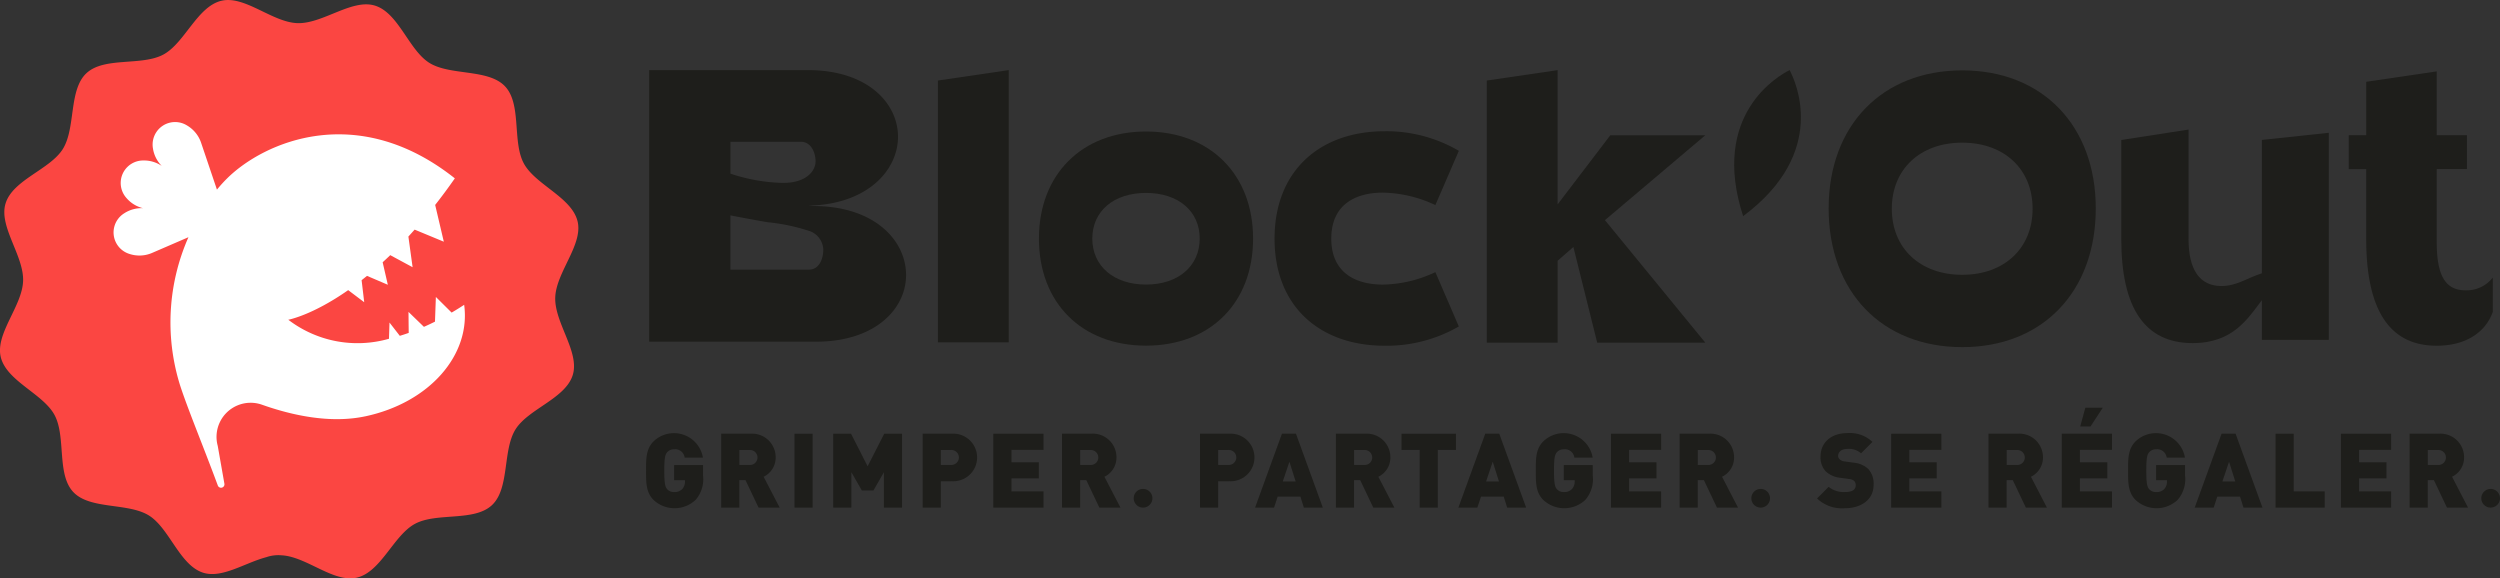 <?xml version="1.0" encoding="UTF-8"?> <svg xmlns="http://www.w3.org/2000/svg" width="280.767" height="64.951" viewBox="0 0 280.767 64.951"><rect x="0" y="0" width="280.767" height="64.951" fill="#333333" stroke="none"/><g id="Group_255" data-name="Group 255" transform="translate(5256.676 5003.778)"><path id="Path_376" data-name="Path 376" d="M570.194,333.1c-.636-2.719-4.751-4.125-6.044-6.529-1.31-2.438-.22-6.639-2.1-8.644s-6.145-1.179-8.5-2.64c-2.318-1.44-3.464-5.635-6.138-6.44-2.584-.779-5.851,2.063-8.677,1.974s-5.908-3.129-8.536-2.514c-2.72.636-4.125,4.751-6.529,6.043-2.439,1.311-6.64.22-8.645,2.1s-1.179,6.144-2.64,8.5c-1.44,2.319-5.635,3.464-6.44,6.138-.778,2.584,2.063,5.851,1.974,8.677s-3.129,5.908-2.514,8.536c.636,2.72,4.751,4.125,6.044,6.529,1.311,2.439.22,6.64,2.1,8.645s6.144,1.179,8.5,2.64c2.318,1.44,3.464,5.635,6.138,6.441,2.1.631,4.641-1.119,7.036-1.756a4.135,4.135,0,0,1,1.719-.214c2.8.141,5.854,3.119,8.458,2.509,2.719-.636,4.125-4.751,6.529-6.043,2.438-1.311,6.64-.22,8.645-2.1s1.179-6.144,2.64-8.5c1.44-2.318,5.635-3.464,6.441-6.138.778-2.585-2.063-5.851-1.974-8.677s3.129-5.908,2.514-8.537" transform="translate(-5762 -5312)" fill="#fb4642"></path><path id="Path_377" data-name="Path 377" d="M574.967,385.735c-3.974.846-8.326-.149-11.589-1.307a3.83,3.83,0,0,0-4.965,4.626l.749,4.254a.385.385,0,0,1-.739.2c-1.615-4.368-3.471-8.825-4.282-11.392a23.676,23.676,0,0,1,.982-16.5l-4.054,1.753a3.583,3.583,0,0,1-2.557.131,2.527,2.527,0,0,1-.6-4.569,3.545,3.545,0,0,1,2.111-.572,3.543,3.543,0,0,1-1.863-1.145A2.527,2.527,0,0,1,550.031,357a3.549,3.549,0,0,1,2.093.611,3.54,3.54,0,0,1-.985-1.945,2.527,2.527,0,0,1,3.8-2.613,3.582,3.582,0,0,1,1.615,1.986l1.769,5.234a16.3,16.3,0,0,1,1.163-1.281c4.141-4.077,14.587-8.683,25.554.016q-1.117,1.6-2.209,2.984l.971,4.13-3.278-1.357q-.355.4-.7.778l.473,3.445-2.511-1.356q-.432.417-.852.8l.581,2.527-2.339-1q-.307.251-.606.485l.293,2.475-1.8-1.359c-4.071,2.85-6.727,3.326-6.727,3.326a12.806,12.806,0,0,0,11.308,2.136l.058-1.822,1.158,1.493q.51-.154,1-.329c-.009-.761-.024-2.359-.024-2.359l1.733,1.679c.434-.191.848-.387,1.241-.583l.1-2.774,1.771,1.757c.571-.336,1.048-.639,1.407-.873.768,5.63-3.9,10.99-11.114,12.525" transform="translate(-5790.635 -5342.755)" fill="#fff"></path><path id="Path_378" data-name="Path 378" d="M855.228,333.783v30.571h-7.954v-29.4Z" transform="translate(-5998.618 -5329.688)" fill="#1e1e1b"></path><path id="Path_379" data-name="Path 379" d="M908.159,368.2c0,7.238-4.825,12.025-12.025,12.025s-12.025-4.787-12.025-12.025c0-7.2,4.825-12.025,12.025-12.025S908.159,361,908.159,368.2m-5.994,0c0-3.091-2.412-5.127-6.031-5.127s-6.031,2.036-6.031,5.127,2.412,5.164,6.031,5.164,6.031-2.073,6.031-5.164" transform="translate(-6024.106 -5345.184)" fill="#1e1e1b"></path><path id="Path_380" data-name="Path 380" d="M1060.669,350.633l11.271,13.759H1059.8l-2.676-10.743-1.771,1.546v9.2H1047.4v-29.44l7.954-1.168v15.078l5.918-7.765h10.668Z" transform="translate(-6137.099 -5329.688)" fill="#1e1e1b"></path><path id="Path_381" data-name="Path 381" d="M1143.82,333.783c-1.228.61-8.94,4.966-5.219,16.4,9.644-7.175,5.868-15.187,5.219-16.4" transform="translate(-6199.511 -5329.688)" fill="#1e1e1b"></path><path id="Path_382" data-name="Path 382" d="M988.077,371.884a14.331,14.331,0,0,1-5.884,1.4c-3.166,0-5.805-1.395-5.805-5.164s2.639-5.164,5.805-5.164a14.33,14.33,0,0,1,5.884,1.4l2.636-6.094a16.09,16.09,0,0,0-8.332-2.2c-7.238,0-12.364,4.41-12.364,12.063s5.127,12.025,12.364,12.025a16.17,16.17,0,0,0,8.331-2.167Z" transform="translate(-6083.552 -5345.1)" fill="#1e1e1b"></path><path id="Path_383" data-name="Path 383" d="M1187.036,333.878c-9.008,0-15,6.207-15,15.5,0,9.375,5.992,15.582,15,15.582s15-6.207,15-15.582c0-9.289-5.991-15.5-15-15.5m0,22.959c-4.729,0-7.906-2.982-7.906-7.42s3.177-7.42,7.906-7.42,7.906,2.982,7.906,7.42-3.177,7.42-7.906,7.42" transform="translate(-6223.343 -5329.753)" fill="#1e1e1b"></path><path id="Path_384" data-name="Path 384" d="M1363.622,345.22v7.806c0,8.184,2.715,12.03,7.919,12.03,3.318,0,5.506-1.546,6.3-3.809V357.4a3.724,3.724,0,0,1-3.055,1.433c-2.262,0-3.243-1.622-3.243-5.43V345.22h3.394v-3.809h-3.394v-7.166l-7.919,1.169v6h-1.961v3.809h1.961" transform="translate(-6354.558 -5330.007)" fill="#1e1e1b"></path><path id="Path_385" data-name="Path 385" d="M1294.518,356.612V371.59c-1.718.549-2.828,1.428-4.547,1.428-2.434,0-3.687-1.831-3.687-5.272v-12.3l-7.553,1.171v11.134c0,7.8,2.685,11.678,8.019,11.678,4.583,0,6.24-2.841,7.768-4.817v4.451h7.518V355.807Z" transform="translate(-6297.172 -5344.674)" fill="#1e1e1b"></path><path id="Path_386" data-name="Path 386" d="M760.4,349.043l-.456-.026v-.011c6.67-.172,10.007-4.04,10.007-7.739,0-3.764-3.417-7.484-10.122-7.484H742.005v30.5h18.731c6.7,0,10.122-3.72,10.122-7.484,0-3.807-3.451-7.753-10.458-7.753m-1.351-7.214c1.081,0,1.64,1.125,1.644,2.206,0,1.058-1.039,2.465-3.793,2.411a19.919,19.919,0,0,1-5.766-1.037v-1.315h0v-2.265Zm.908,14.362h-8.825V350.1s2.744.531,4.178.767a21.9,21.9,0,0,1,4.8,1.024,2.294,2.294,0,0,1,1.449,2.034v.018c0,1.125-.519,2.25-1.6,2.25" transform="translate(-5925.775 -5329.688)" fill="#1e1e1b"></path><path id="Path_387" data-name="Path 387" d="M746.435,473.635a3.452,3.452,0,0,1-4.719,0c-.874-.874-.839-2.039-.839-3.286s-.035-2.413.839-3.287a3.3,3.3,0,0,1,5.546,1.818h-2.051a1.076,1.076,0,0,0-1.188-.932,1,1,0,0,0-.8.361c-.186.245-.3.525-.3,2.04s.117,1.806.3,2.051a.989.989,0,0,0,.8.35,1.189,1.189,0,0,0,.909-.327,1.238,1.238,0,0,0,.315-.885v-.117h-1.223v-1.7h3.251v1.154a3.55,3.55,0,0,1-.839,2.762" transform="translate(-5924.995 -5421.268)" fill="#1e1e1b"></path><path id="Path_388" data-name="Path 388" d="M772.463,474.653l-1.468-3.088h-.688v3.088h-2.039v-8.3h3.286a2.651,2.651,0,0,1,2.832,2.668,2.386,2.386,0,0,1-1.352,2.168l1.8,3.461Zm-1-6.467h-1.154v1.678h1.154a.84.84,0,1,0,0-1.678" transform="translate(-5943.949 -5421.424)" fill="#1e1e1b"></path><rect id="Rectangle_212" data-name="Rectangle 212" width="2.039" height="8.297" transform="translate(-5167.452 -4955.068)" fill="#1e1e1b"></rect><path id="Path_389" data-name="Path 389" d="M814.792,474.654V470.68l-1.177,2.051h-1.3l-1.177-2.051v3.974h-2.039v-8.3h2l1.864,3.659,1.864-3.659h2v8.3Z" transform="translate(-5972.199 -5421.424)" fill="#1e1e1b"></path><path id="Path_390" data-name="Path 390" d="M845,471.693h-1.247v2.96h-2.039v-8.3H845a2.673,2.673,0,1,1,0,5.337m-.093-3.508h-1.154v1.678H844.9a.84.84,0,1,0,0-1.678" transform="translate(-5994.768 -5421.424)" fill="#1e1e1b"></path><path id="Path_391" data-name="Path 391" d="M867.475,474.654v-8.3h5.64v1.818h-3.6v1.387h3.076v1.817h-3.076v1.457h3.6v1.818Z" transform="translate(-6012.597 -5421.424)" fill="#1e1e1b"></path><path id="Path_392" data-name="Path 392" d="M896.718,474.653l-1.468-3.088h-.688v3.088h-2.039v-8.3h3.285a2.651,2.651,0,0,1,2.832,2.668,2.387,2.387,0,0,1-1.352,2.168l1.8,3.461Zm-1-6.467h-1.154v1.678h1.154a.84.84,0,1,0,0-1.678" transform="translate(-6029.929 -5421.424)" fill="#1e1e1b"></path><path id="Path_393" data-name="Path 393" d="M918.667,487.531h0a1.049,1.049,0,0,1,2.1,0h0a1.049,1.049,0,1,1-2.1,0" transform="translate(-6048.02 -5435.351)" fill="#1e1e1b"></path><path id="Path_394" data-name="Path 394" d="M946.128,471.693h-1.247v2.96h-2.039v-8.3h3.286a2.673,2.673,0,1,1,0,5.337m-.093-3.508h-1.154v1.678h1.154a.84.84,0,1,0,0-1.678" transform="translate(-6064.748 -5421.424)" fill="#1e1e1b"></path><path id="Path_395" data-name="Path 395" d="M968.394,474.653l-.385-1.235h-2.552l-.408,1.235h-2.133l3.018-8.3h1.573l3.018,8.3Zm-1.62-5.151-.746,2.214h1.445Z" transform="translate(-6078.639 -5421.424)" fill="#1e1e1b"></path><path id="Path_396" data-name="Path 396" d="M996.586,474.653l-1.469-3.088h-.688v3.088h-2.039v-8.3h3.285a2.651,2.651,0,0,1,2.832,2.668,2.387,2.387,0,0,1-1.352,2.168l1.8,3.461Zm-1-6.467H994.43v1.678h1.154a.84.84,0,1,0,0-1.678" transform="translate(-6099.034 -5421.424)" fill="#1e1e1b"></path><path id="Path_397" data-name="Path 397" d="M1020.376,468.174v6.479h-2.039v-6.479H1016.3v-1.818h6.118v1.818Z" transform="translate(-6115.577 -5421.424)" fill="#1e1e1b"></path><path id="Path_398" data-name="Path 398" d="M1042.521,474.653l-.385-1.235h-2.552l-.408,1.235h-2.133l3.018-8.3h1.573l3.019,8.3Zm-1.62-5.151-.746,2.214h1.445Z" transform="translate(-6129.933 -5421.424)" fill="#1e1e1b"></path><path id="Path_399" data-name="Path 399" d="M1070.826,473.635a3.452,3.452,0,0,1-4.719,0c-.874-.874-.839-2.039-.839-3.286s-.035-2.413.839-3.287a3.3,3.3,0,0,1,5.547,1.818H1069.6a1.077,1.077,0,0,0-1.189-.932,1,1,0,0,0-.8.361c-.187.245-.3.525-.3,2.04s.116,1.806.3,2.051a.99.99,0,0,0,.8.35,1.188,1.188,0,0,0,.909-.327,1.237,1.237,0,0,0,.314-.885v-.117h-1.223v-1.7h3.252v1.154a3.55,3.55,0,0,1-.84,2.762" transform="translate(-6149.463 -5421.268)" fill="#1e1e1b"></path><path id="Path_400" data-name="Path 400" d="M1092.661,474.654v-8.3h5.64v1.818h-3.6v1.387h3.076v1.817H1094.7v1.457h3.6v1.818Z" transform="translate(-6168.418 -5421.424)" fill="#1e1e1b"></path><path id="Path_401" data-name="Path 401" d="M1121.9,474.653l-1.468-3.088h-.688v3.088h-2.039v-8.3h3.286a2.651,2.651,0,0,1,2.832,2.668,2.388,2.388,0,0,1-1.351,2.168l1.794,3.461Zm-1-6.467h-1.154v1.678h1.154a.84.84,0,1,0,0-1.678" transform="translate(-6185.75 -5421.424)" fill="#1e1e1b"></path><path id="Path_402" data-name="Path 402" d="M1143.853,487.531h0a1.049,1.049,0,1,1,1.049,1.049,1.049,1.049,0,0,1-1.049-1.049" transform="translate(-6203.841 -5435.351)" fill="#1e1e1b"></path><path id="Path_403" data-name="Path 403" d="M1170.962,474.566a4.044,4.044,0,0,1-3.146-1.095l1.3-1.305a2.7,2.7,0,0,0,1.853.582c.8,0,1.188-.268,1.188-.746a.688.688,0,0,0-.164-.489.924.924,0,0,0-.548-.222l-1-.139a2.811,2.811,0,0,1-1.667-.735,2.3,2.3,0,0,1-.571-1.666c0-1.515,1.142-2.622,3.029-2.622a3.683,3.683,0,0,1,2.8.99l-1.282,1.282a2.047,2.047,0,0,0-1.573-.489c-.71,0-1,.407-1,.769a.543.543,0,0,0,.163.384.93.93,0,0,0,.571.246l1,.14a2.8,2.8,0,0,1,1.631.688,2.418,2.418,0,0,1,.618,1.818c0,1.69-1.457,2.61-3.2,2.61" transform="translate(-6220.423 -5421.268)" fill="#1e1e1b"></path><path id="Path_404" data-name="Path 404" d="M1194.83,474.654v-8.3h5.64v1.818h-3.6v1.387h3.076v1.817h-3.076v1.457h3.6v1.818Z" transform="translate(-6239.116 -5421.424)" fill="#1e1e1b"></path><path id="Path_405" data-name="Path 405" d="M1234.515,474.653l-1.469-3.088h-.688v3.088h-2.039v-8.3h3.286a2.651,2.651,0,0,1,2.832,2.668,2.388,2.388,0,0,1-1.351,2.168l1.794,3.461Zm-1-6.467h-1.154v1.678h1.154a.84.84,0,1,0,0-1.678" transform="translate(-6263.673 -5421.424)" fill="#1e1e1b"></path><path id="Path_406" data-name="Path 406" d="M1257.031,468.109v-8.3h5.64v1.818h-3.6v1.387h3.077v1.817h-3.077v1.457h3.6v1.818Zm3.228-9.112h-1.154l.571-2.1h1.958Z" transform="translate(-6282.157 -5414.88)" fill="#1e1e1b"></path><path id="Path_407" data-name="Path 407" d="M1286.767,473.635a3.452,3.452,0,0,1-4.719,0c-.874-.874-.839-2.039-.839-3.286s-.035-2.413.839-3.287a3.3,3.3,0,0,1,5.547,1.818h-2.051a1.076,1.076,0,0,0-1.189-.932,1,1,0,0,0-.8.361c-.187.245-.3.525-.3,2.04s.116,1.806.3,2.051a.991.991,0,0,0,.8.35,1.189,1.189,0,0,0,.909-.327,1.237,1.237,0,0,0,.314-.885v-.117h-1.223v-1.7h3.251v1.154a3.549,3.549,0,0,1-.84,2.762" transform="translate(-6298.887 -5421.268)" fill="#1e1e1b"></path><path id="Path_408" data-name="Path 408" d="M1310.977,474.653l-.385-1.235h-2.552l-.408,1.235H1305.5l3.018-8.3h1.573l3.019,8.3Zm-1.62-5.151-.746,2.214h1.445Z" transform="translate(-6315.696 -5421.424)" fill="#1e1e1b"></path><path id="Path_409" data-name="Path 409" d="M1334.973,474.654v-8.3h2.039v6.479h3.485v1.818Z" transform="translate(-6336.09 -5421.424)" fill="#1e1e1b"></path><path id="Path_410" data-name="Path 410" d="M1358.81,474.654v-8.3h5.64v1.818h-3.6v1.387h3.076v1.817h-3.076v1.457h3.6v1.818Z" transform="translate(-6352.585 -5421.424)" fill="#1e1e1b"></path><path id="Path_411" data-name="Path 411" d="M1388.052,474.653l-1.468-3.088h-.688v3.088h-2.039v-8.3h3.286a2.651,2.651,0,0,1,2.832,2.668,2.388,2.388,0,0,1-1.351,2.168l1.794,3.461Zm-1-6.467H1385.9v1.678h1.154a.84.84,0,1,0,0-1.678" transform="translate(-6369.917 -5421.424)" fill="#1e1e1b"></path><path id="Path_412" data-name="Path 412" d="M1410,487.531h0a1.049,1.049,0,1,1,1.049,1.049,1.049,1.049,0,0,1-1.049-1.049" transform="translate(-6388.008 -5435.351)" fill="#1e1e1b"></path></g></svg> 